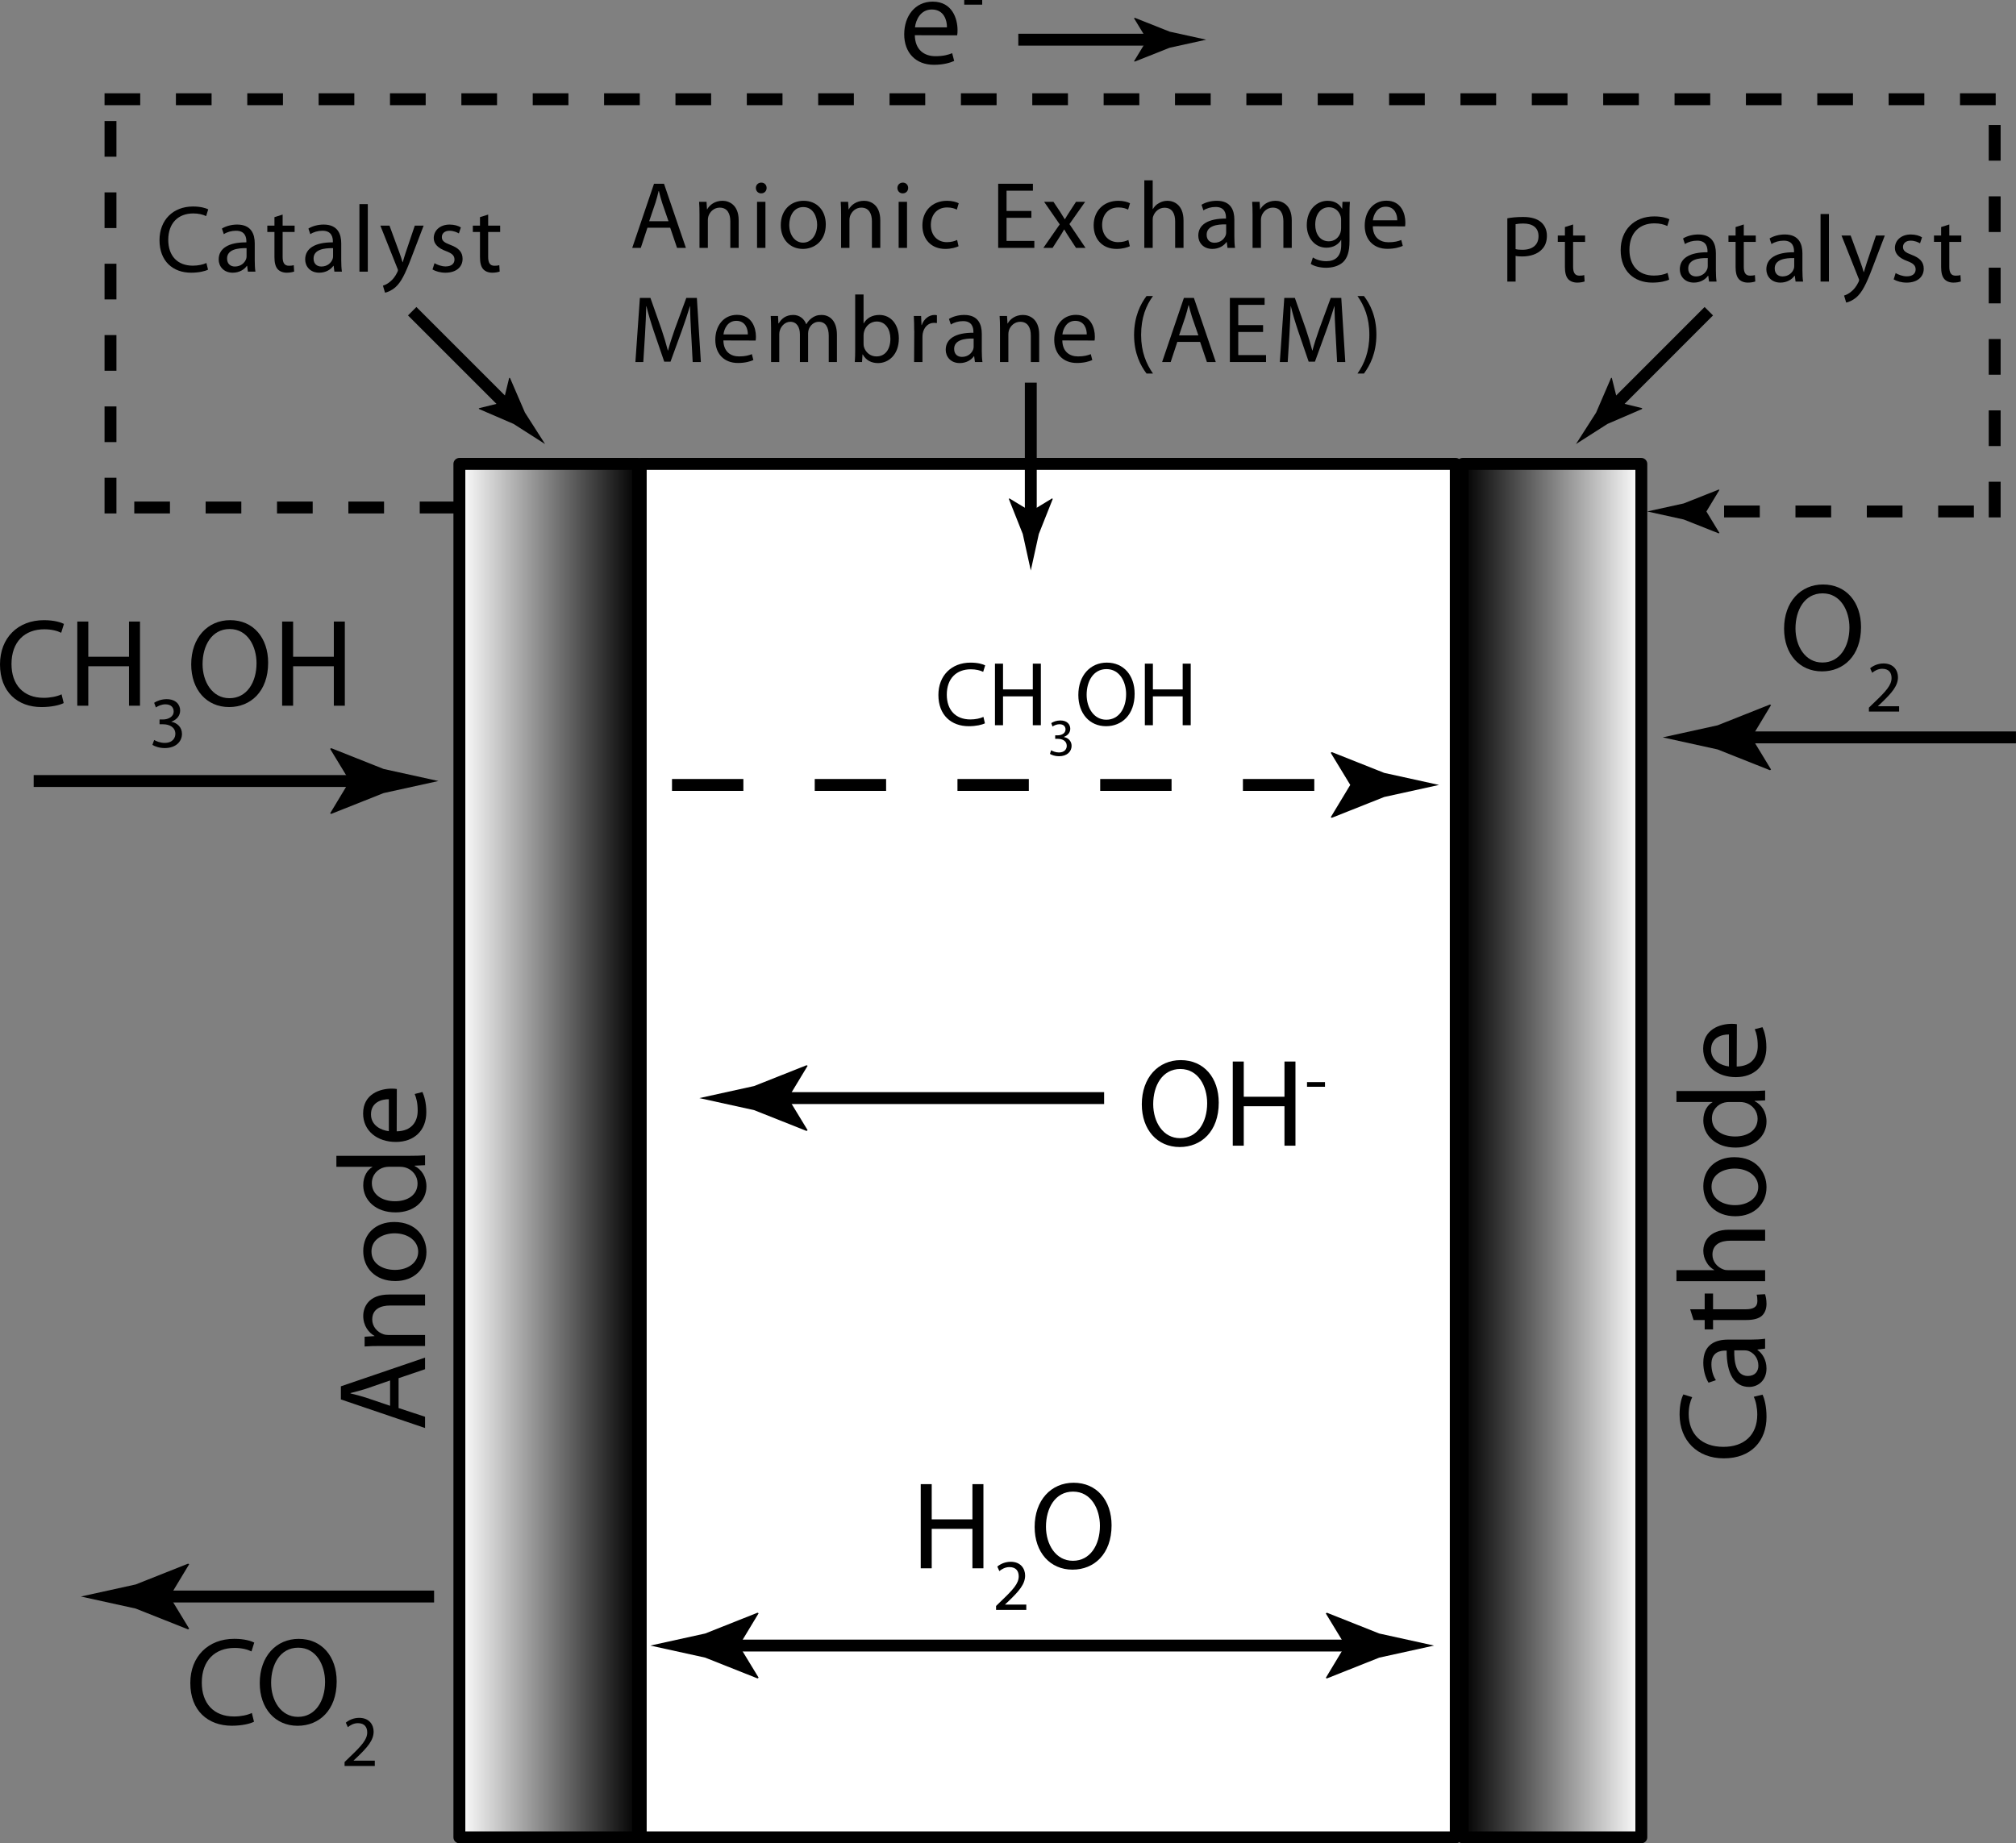 <?xml version="1.0" encoding="UTF-8" standalone="no"?>
<!-- Generator: Adobe Illustrator 12.0.0, SVG Export Plug-In . SVG Version: 6.00 Build 51448)  -->
<svg
    xmlns:rdf="http://www.w3.org/1999/02/22-rdf-syntax-ns#"
    xmlns="http://www.w3.org/2000/svg"
    xmlns:cc="http://web.resource.org/cc/"
    xmlns:xlink="http://www.w3.org/1999/xlink"
    xmlns:dc="http://purl.org/dc/elements/1.1/"
    xmlns:svg="http://www.w3.org/2000/svg"
    xmlns:inkscape="http://www.inkscape.org/namespaces/inkscape"
    xmlns:sodipodi="http://sodipodi.sourceforge.net/DTD/sodipodi-0.dtd"
    xmlns:ns1="http://sozi.baierouge.fr"
    id="Layer_1"
    xml:space="preserve"
    overflow="visible"
    viewBox="0 0 338.994 310.023"
    version="1.1"
    enable-background="new 0 0 338.994 310.023"
  >
<rect x="0" y="0" width="338.994" height="310.023" fill="#808080" stroke="none"/>
<linearGradient
      id="XMLID_3_"
      y2="193.52"
      gradientUnits="userSpaceOnUse"
      x2="107.3"
      y1="193.52"
      x1="77.245"
    >
	<stop
        style="stop-color:#FFFFFF"
        offset="0"
    />
	<stop
        style="stop-color:#000000"
        offset="1"
    />
</linearGradient
  >
<rect
      stroke-linejoin="round"
      height="231"
      width="30.052"
      stroke="#000000"
      stroke-linecap="round"
      y="78.023"
      x="77.245"
      stroke-width="2"
      fill="url(#XMLID_3_)"
  />
<rect
      stroke-linejoin="round"
      height="231"
      width="137.05"
      stroke="#000000"
      stroke-linecap="round"
      y="78.023"
      x="107.74"
      stroke-width="2"
      fill="#FFFFFF"
  />
<linearGradient
      id="XMLID_4_"
      y2="107.52"
      gradientUnits="userSpaceOnUse"
      x2="65.547"
      gradientTransform="matrix(-1 0 0 -1 311.49 301.05)"
      y1="107.52"
      x1="35.495"
    >
	<stop
        style="stop-color:#FFFFFF"
        offset="0"
    />
	<stop
        style="stop-color:#000000"
        offset="1"
    />
</linearGradient
  >
<rect
      stroke-linejoin="round"
      height="231"
      width="30.052"
      stroke="#000000"
      stroke-linecap="round"
      y="78.023"
      x="245.94"
      stroke-width="2"
      fill="url(#XMLID_4_)"
  />
<g
    >
	<g
      >
		<path
          d="m156.67 249.62v5.922h6.846v-5.922h1.848v14.154h-1.848v-6.636h-6.846v6.636h-1.848v-14.154h1.85z"
      />
		<path
          d="m167.49 270.77v-0.661l0.846-0.82c2.032-1.935 2.963-2.963 2.963-4.162 0-0.809-0.38-1.555-1.567-1.555-0.723 0-1.322 0.367-1.689 0.673l-0.343-0.759c0.539-0.453 1.334-0.809 2.252-0.809 1.702 0 2.425 1.176 2.425 2.314 0 1.469-1.065 2.656-2.743 4.272l-0.624 0.587v0.025h3.563v0.894h-5.09z"
      />
		<path
          d="m180.34 264c-3.76 0-6.363-2.897-6.363-7.182 0-4.494 2.771-7.434 6.552-7.434 3.885 0 6.384 2.961 6.384 7.16 0 4.852-2.961 7.455-6.552 7.455h-0.02zm0.08-1.49c2.897 0 4.535-2.667 4.535-5.881 0-2.813-1.47-5.754-4.515-5.754s-4.558 2.836-4.558 5.901c0 2.982 1.639 5.733 4.516 5.733h0.02z"
      />
	</g
    >
	<g
      >
		<g
        >
				<line
            stroke-linejoin="round"
            x1="227.74"
            y2="276.77"
            x2="122.74"
            stroke="#000000"
            stroke-linecap="round"
            y1="276.77"
            stroke-width="2"
            fill="none"
        />
			<path
            d="m124.28 276.77l3.286 5.404-0.184 0.122-8.813-3.5c-3.07-0.675-6.142-1.351-9.212-2.026 3.07-0.676 6.142-1.351 9.212-2.026l8.813-3.501 0.184 0.093-3.29 5.45z"
        />
			<path
            d="m226.22 276.77l-3.285-5.404 0.184-0.123 8.813 3.501c3.07 0.675 6.142 1.351 9.212 2.026-3.07 0.676-6.142 1.351-9.212 2.026l-8.813 3.501-0.184-0.093 3.28-5.45z"
        />
		</g
      >
	</g
    >
</g
  >
<g
    >
	<path
        d="m198.36 192.92c-3.759 0-6.363-2.898-6.363-7.183 0-4.494 2.772-7.434 6.552-7.434 3.885 0 6.385 2.961 6.385 7.161 0 4.851-2.961 7.456-6.553 7.456h-0.03zm0.09-1.49c2.897 0 4.536-2.667 4.536-5.88 0-2.814-1.471-5.754-4.516-5.754s-4.557 2.835-4.557 5.901c0 2.982 1.639 5.733 4.516 5.733h0.02z"
    />
	<path
        d="m209.14 178.54v5.922h6.846v-5.922h1.848v14.154h-1.848v-6.636h-6.846v6.636h-1.848v-14.154h1.85z"
    />
	<path
        d="m222.8 182v0.783h-3.023v-0.78h3.02z"
    />
</g
  >
<g
    >
	<g
      >
		<line
          y2="184.69"
          x1="185.66"
          x2="130.99"
          stroke="#000000"
          y1="184.69"
          stroke-width="2"
          fill="none"
      />
		<path
          d="m132.52 184.69l3.286 5.404-0.184 0.122-8.813-3.5c-3.07-0.676-6.142-1.351-9.212-2.026 3.07-0.675 6.142-1.351 9.212-2.027l8.813-3.5 0.184 0.092-3.29 5.45z"
      />
	</g
    >
</g
  >
<g
    >
	<path
        d="m10.71 118.25c-0.651 0.336-2.016 0.672-3.738 0.672-3.99 0-6.972-2.52-6.972-7.182 0-4.452 3.003-7.434 7.392-7.434 1.743 0 2.877 0.378 3.36 0.63l-0.462 1.491c-0.672-0.336-1.659-0.588-2.835-0.588-3.318 0-5.523 2.121-5.523 5.838 0 3.486 1.995 5.691 5.418 5.691 1.134 0 2.268-0.231 3.003-0.588l0.357 1.47z"
    />
	<path
        d="m14.847 104.54v5.922h6.846v-5.922h1.848v14.154h-1.848v-6.636h-6.846v6.636h-1.848v-14.154h1.848z"
    />
	<path
        d="m25.923 124.46c0.307 0.184 1.004 0.49 1.764 0.49 1.371 0 1.812-0.87 1.8-1.543-0.013-1.114-1.017-1.591-2.058-1.591h-0.6v-0.808h0.6c0.784 0 1.775-0.404 1.775-1.347 0-0.637-0.403-1.2-1.396-1.2-0.637 0-1.249 0.282-1.592 0.527l-0.294-0.784c0.429-0.306 1.237-0.612 2.094-0.612 1.567 0 2.277 0.931 2.277 1.898 0 0.833-0.502 1.53-1.469 1.885v0.024c0.979 0.184 1.775 0.918 1.775 2.032 0 1.273-1.005 2.388-2.902 2.388-0.894 0-1.677-0.282-2.068-0.539l0.294-0.82z"
    />
	<path
        d="m38.515 118.92c-3.759 0-6.363-2.898-6.363-7.182 0-4.494 2.772-7.434 6.552-7.434 3.886 0 6.385 2.961 6.385 7.161 0 4.851-2.962 7.455-6.553 7.455h-0.021zm0.084-1.49c2.897 0 4.536-2.667 4.536-5.88 0-2.814-1.471-5.754-4.516-5.754s-4.557 2.835-4.557 5.901c0 2.982 1.638 5.733 4.515 5.733h0.022z"
    />
	<path
        d="m49.288 104.54v5.922h6.846v-5.922h1.849v14.154h-1.849v-6.636h-6.846v6.636h-1.848v-14.154h1.848z"
    />
</g
  >
<g
    >
	<path
        d="m42.71 289.58c-0.651 0.336-2.016 0.672-3.738 0.672-3.99 0-6.972-2.521-6.972-7.183 0-4.452 3.003-7.434 7.392-7.434 1.743 0 2.877 0.378 3.36 0.63l-0.462 1.49c-0.672-0.336-1.659-0.588-2.835-0.588-3.318 0-5.523 2.121-5.523 5.838 0 3.486 1.995 5.691 5.418 5.691 1.134 0 2.268-0.23 3.003-0.588l0.357 1.47z"
    />
	<path
        d="m50.04 290.26c-3.759 0-6.363-2.898-6.363-7.183 0-4.493 2.772-7.434 6.552-7.434 3.885 0 6.384 2.961 6.384 7.161 0 4.851-2.961 7.455-6.552 7.455h-0.021zm0.084-1.5c2.898 0 4.536-2.667 4.536-5.88 0-2.814-1.47-5.754-4.515-5.754s-4.557 2.834-4.557 5.9c0 2.982 1.638 5.733 4.515 5.733h0.021z"
    />
	<path
        d="m57.94 297.02v-0.661l0.845-0.82c2.032-1.935 2.963-2.963 2.963-4.163 0-0.808-0.38-1.555-1.567-1.555-0.722 0-1.322 0.367-1.689 0.674l-0.343-0.76c0.539-0.453 1.335-0.808 2.253-0.808 1.702 0 2.424 1.175 2.424 2.313 0 1.47-1.064 2.657-2.742 4.273l-0.624 0.588v0.024h3.563v0.894h-5.083z"
    />
</g
  >
<g
    >
	<path
        d="m306.36 112.92c-3.759 0-6.363-2.898-6.363-7.182 0-4.494 2.772-7.434 6.553-7.434 3.885 0 6.384 2.961 6.384 7.161 0 4.851-2.961 7.455-6.552 7.455h-0.02zm0.09-1.49c2.898 0 4.536-2.667 4.536-5.88 0-2.814-1.47-5.754-4.515-5.754s-4.557 2.835-4.557 5.901c0 2.982 1.638 5.733 4.515 5.733h0.01z"
    />
	<path
        d="m314.26 119.68v-0.661l0.846-0.82c2.032-1.935 2.963-2.963 2.963-4.163 0-0.808-0.38-1.555-1.567-1.555-0.723 0-1.322 0.367-1.689 0.673l-0.343-0.759c0.539-0.453 1.334-0.808 2.252-0.808 1.702 0 2.425 1.175 2.425 2.314 0 1.469-1.065 2.657-2.743 4.273l-0.624 0.587v0.025h3.563v0.894h-5.08z"
    />
</g
  >
<g
    >
	<path
        d="m108.87 38.298l-1.12 3.392h-1.44l3.664-10.784h1.68l3.68 10.784h-1.488l-1.152-3.392h-3.82zm3.54-1.088l-1.072-3.104c-0.224-0.704-0.384-1.344-0.544-1.968h-0.048c-0.144 0.624-0.32 1.296-0.528 1.952l-1.056 3.12h3.25z"
    />
	<path
        d="m117.62 36.042c0-0.816-0.016-1.456-0.064-2.096h1.248l0.08 1.264h0.032c0.384-0.72 1.28-1.44 2.56-1.44 1.072 0 2.736 0.64 2.736 3.296v4.624h-1.408v-4.464c0-1.248-0.464-2.304-1.792-2.304-0.912 0-1.632 0.656-1.888 1.44-0.064 0.176-0.096 0.432-0.096 0.656v4.672h-1.408v-5.648z"
    />
	<path
        d="m127.98 32.522c-0.528 0-0.88-0.416-0.88-0.912s0.368-0.896 0.912-0.896 0.896 0.4 0.896 0.896c0 0.496-0.352 0.912-0.912 0.912h-0.02zm-0.68 9.168v-7.744h1.408v7.744h-1.41z"
    />
	<path
        d="m135 41.866c-2.08 0-3.712-1.536-3.712-3.984 0-2.592 1.712-4.112 3.84-4.112 2.225 0 3.729 1.616 3.729 3.968 0 2.88-2 4.128-3.841 4.128h-0.02zm0.05-1.055c1.345 0 2.353-1.264 2.353-3.024 0-1.312-0.656-2.96-2.32-2.96-1.648 0-2.368 1.536-2.368 3.008 0 1.696 0.96 2.976 2.32 2.976h0.02z"
    />
	<path
        d="m141.43 36.042c0-0.816-0.016-1.456-0.064-2.096h1.248l0.08 1.264h0.032c0.384-0.72 1.28-1.44 2.561-1.44 1.071 0 2.735 0.64 2.735 3.296v4.624h-1.408v-4.464c0-1.248-0.464-2.304-1.792-2.304-0.912 0-1.632 0.656-1.888 1.44-0.063 0.176-0.096 0.432-0.096 0.656v4.672h-1.408v-5.648z"
    />
	<path
        d="m151.78 32.522c-0.528 0-0.88-0.416-0.88-0.912s0.368-0.896 0.912-0.896 0.896 0.4 0.896 0.896c0 0.496-0.352 0.912-0.911 0.912h-0.02zm-0.67 9.168v-7.744h1.408v7.744h-1.41z"
    />
	<path
        d="m161.18 41.418c-0.367 0.176-1.184 0.448-2.224 0.448-2.336 0-3.855-1.584-3.855-3.968s1.632-4.128 4.159-4.128c0.832 0 1.568 0.208 1.952 0.416l-0.319 1.072c-0.337-0.176-0.864-0.368-1.633-0.368-1.775 0-2.735 1.328-2.735 2.944 0 1.792 1.151 2.896 2.688 2.896 0.8 0 1.328-0.192 1.729-0.368l0.24 1.056z"
    />
	<path
        d="m173.43 36.634h-4.176v3.888h4.672v1.168h-6.08v-10.783h5.84v1.168h-4.432v3.408h4.176v1.151z"
    />
	<path
        d="m177.14 33.946l1.104 1.648c0.288 0.448 0.528 0.832 0.784 1.264h0.048c0.256-0.448 0.512-0.848 0.784-1.264l1.072-1.648h1.536l-2.641 3.744 2.704 4h-1.6l-1.137-1.744c-0.304-0.448-0.56-0.88-0.831-1.344h-0.032c-0.256 0.464-0.528 0.88-0.816 1.344l-1.12 1.744h-1.552l2.752-3.952-2.624-3.792h1.58z"
    />
	<path
        d="m189.98 41.418c-0.367 0.176-1.184 0.448-2.224 0.448-2.336 0-3.855-1.584-3.855-3.968s1.632-4.128 4.159-4.128c0.832 0 1.568 0.208 1.952 0.416l-0.319 1.072c-0.337-0.176-0.864-0.368-1.633-0.368-1.775 0-2.735 1.328-2.735 2.944 0 1.792 1.151 2.896 2.688 2.896 0.8 0 1.328-0.192 1.729-0.368l0.24 1.056z"
    />
	<path
        d="m192.42 30.331h1.408v4.832h0.032c0.224-0.4 0.575-0.768 1.008-0.992 0.416-0.256 0.912-0.4 1.439-0.4 1.04 0 2.704 0.64 2.704 3.312v4.608h-1.408v-4.448c0-1.264-0.464-2.304-1.792-2.304-0.911 0-1.615 0.64-1.888 1.408-0.08 0.192-0.096 0.4-0.096 0.672v4.672h-1.408v-11.36z"
    />
	<path
        d="m207.56 39.834c0 0.672 0.032 1.328 0.112 1.856h-1.265l-0.128-0.976h-0.048c-0.416 0.608-1.264 1.152-2.368 1.152-1.567 0-2.368-1.104-2.368-2.224 0-1.872 1.664-2.896 4.656-2.88v-0.16c0-0.64-0.176-1.808-1.76-1.792-0.736 0-1.488 0.208-2.032 0.576l-0.32-0.944c0.641-0.4 1.584-0.672 2.561-0.672 2.384 0 2.96 1.616 2.96 3.168v2.896zm-1.38-2.096c-1.536-0.032-3.28 0.24-3.28 1.744 0 0.928 0.608 1.344 1.313 1.344 1.023 0 1.68-0.64 1.903-1.296 0.048-0.144 0.064-0.304 0.064-0.448v-1.344z"
    />
	<path
        d="m210.62 36.042c0-0.816-0.016-1.456-0.064-2.096h1.248l0.08 1.264h0.032c0.384-0.72 1.28-1.44 2.561-1.44 1.071 0 2.735 0.64 2.735 3.296v4.624h-1.408v-4.464c0-1.248-0.464-2.304-1.792-2.304-0.912 0-1.632 0.656-1.888 1.44-0.063 0.176-0.096 0.432-0.096 0.656v4.672h-1.408v-5.648z"
    />
	<path
        d="m226.92 40.555c0 1.792-0.368 2.864-1.104 3.552-0.768 0.688-1.855 0.928-2.832 0.928-0.928 0-1.951-0.224-2.575-0.64l0.352-1.088c0.512 0.336 1.313 0.624 2.272 0.624 1.439 0 2.496-0.752 2.496-2.72v-0.848h-0.032c-0.416 0.72-1.265 1.296-2.464 1.296-1.92 0-3.296-1.632-3.296-3.792 0-2.624 1.712-4.096 3.504-4.096 1.344 0 2.063 0.688 2.416 1.328h0.031l0.049-1.152h1.247c-0.048 0.544-0.063 1.168-0.063 2.112v4.496zm-1.41-3.569c0-0.224-0.016-0.432-0.08-0.624-0.256-0.832-0.928-1.504-1.968-1.504-1.344 0-2.304 1.136-2.304 2.944 0 1.504 0.784 2.784 2.288 2.784 0.88 0 1.664-0.544 1.951-1.456 0.08-0.224 0.112-0.496 0.112-0.752v-1.392z"
    />
	<path
        d="m230.84 38.059c0.032 1.904 1.232 2.688 2.641 2.688 1.008 0 1.632-0.176 2.144-0.384l0.256 0.992c-0.496 0.224-1.36 0.496-2.592 0.496-2.368 0-3.808-1.584-3.808-3.904 0-2.352 1.392-4.192 3.647-4.192 2.528 0 3.184 2.224 3.184 3.648 0 0.288-0.016 0.512-0.048 0.672l-5.42-0.016zm4.11-1.009c0.016-0.88-0.368-2.288-1.937-2.288-1.439 0-2.048 1.312-2.159 2.288h4.1z"
    />
	<path
        d="m116.22 56.155c-0.08-1.504-0.176-3.328-0.176-4.656h-0.032c-0.384 1.248-0.816 2.608-1.36 4.096l-1.904 5.232h-1.056l-1.76-5.136c-0.512-1.536-0.928-2.912-1.232-4.192h-0.032c-0.032 1.344-0.112 3.136-0.208 4.768l-0.288 4.624h-1.328l0.752-10.784h1.776l1.84 5.216c0.448 1.328 0.8 2.512 1.088 3.632h0.032c0.288-1.088 0.672-2.272 1.152-3.632l1.92-5.216h1.776l0.672 10.784h-1.376l-0.25-4.736z"
    />
	<path
        d="m121.64 57.259c0.032 1.904 1.232 2.688 2.64 2.688 1.008 0 1.632-0.176 2.144-0.384l0.256 0.992c-0.496 0.224-1.36 0.496-2.592 0.496-2.368 0-3.808-1.584-3.808-3.904 0-2.352 1.392-4.192 3.648-4.192 2.528 0 3.184 2.224 3.184 3.648 0 0.288-0.016 0.512-0.048 0.672l-5.42-0.016zm4.11-1.009c0.016-0.88-0.368-2.288-1.936-2.288-1.44 0-2.048 1.312-2.16 2.288h4.1z"
    />
	<path
        d="m129.66 55.243c0-0.816-0.032-1.456-0.064-2.096h1.232l0.064 1.248h0.048c0.433-0.736 1.152-1.424 2.448-1.424 1.04 0 1.84 0.64 2.176 1.552h0.032c0.24-0.448 0.56-0.768 0.88-1.008 0.464-0.352 0.96-0.544 1.696-0.544 1.04 0 2.56 0.672 2.56 3.36v4.56h-1.376v-4.384c0-1.504-0.56-2.384-1.68-2.384-0.816 0-1.424 0.592-1.681 1.264-0.063 0.208-0.111 0.464-0.111 0.704v4.8h-1.376v-4.64c0-1.248-0.544-2.128-1.616-2.128-0.864 0-1.52 0.704-1.744 1.408-0.08 0.208-0.112 0.448-0.112 0.688v4.672h-1.376v-5.648z"
    />
	<path
        d="m143.8 49.531h1.408v4.848h0.032c0.495-0.864 1.392-1.408 2.64-1.408 1.92 0 3.264 1.6 3.264 3.936 0 2.784-1.76 4.16-3.487 4.16-1.12 0-2-0.432-2.593-1.456h-0.031l-0.08 1.28h-1.217c0.049-0.528 0.064-1.312 0.064-2v-9.36zm1.41 8.256c0 0.176 0.016 0.352 0.048 0.512 0.271 0.976 1.104 1.648 2.112 1.648 1.487 0 2.352-1.2 2.352-2.976 0-1.568-0.8-2.896-2.304-2.896-0.96 0-1.856 0.672-2.128 1.728-0.048 0.176-0.08 0.368-0.08 0.592v1.392z"
    />
	<path
        d="m153.72 55.563c0-0.912-0.016-1.696-0.063-2.416h1.231l0.064 1.52h0.048c0.353-1.04 1.216-1.696 2.16-1.696 0.144 0 0.256 0.016 0.384 0.048v1.312c-0.16-0.016-0.304-0.032-0.496-0.032-0.992 0-1.695 0.752-1.888 1.792-0.032 0.208-0.048 0.432-0.048 0.672v4.128h-1.408l0.03-5.328z"
    />
	<path
        d="m165.09 59.035c0 0.672 0.032 1.328 0.112 1.856h-1.265l-0.128-0.976h-0.048c-0.416 0.608-1.264 1.152-2.368 1.152-1.567 0-2.368-1.104-2.368-2.224 0-1.872 1.664-2.896 4.656-2.88v-0.16c0-0.64-0.176-1.808-1.76-1.792-0.736 0-1.488 0.208-2.032 0.576l-0.32-0.944c0.641-0.4 1.584-0.672 2.561-0.672 2.384 0 2.96 1.616 2.96 3.168v2.896zm-1.37-2.097c-1.536-0.032-3.28 0.24-3.28 1.744 0 0.928 0.608 1.344 1.313 1.344 1.023 0 1.68-0.64 1.903-1.296 0.048-0.144 0.064-0.304 0.064-0.448v-1.344z"
    />
	<path
        d="m168.15 55.243c0-0.816-0.016-1.456-0.064-2.096h1.248l0.08 1.264h0.032c0.384-0.72 1.28-1.44 2.56-1.44 1.072 0 2.736 0.64 2.736 3.296v4.624h-1.408v-4.464c0-1.248-0.464-2.304-1.792-2.304-0.911 0-1.632 0.656-1.888 1.44-0.063 0.176-0.096 0.432-0.096 0.656v4.672h-1.408v-5.648z"
    />
	<path
        d="m178.63 57.259c0.032 1.904 1.232 2.688 2.641 2.688 1.008 0 1.632-0.176 2.144-0.384l0.256 0.992c-0.496 0.224-1.36 0.496-2.592 0.496-2.368 0-3.808-1.584-3.808-3.904 0-2.352 1.392-4.192 3.647-4.192 2.528 0 3.184 2.224 3.184 3.648 0 0.288-0.016 0.512-0.048 0.672l-5.42-0.016zm4.11-1.009c0.016-0.88-0.368-2.288-1.937-2.288-1.439 0-2.048 1.312-2.159 2.288h4.1z"
    />
	<path
        d="m193.88 49.787c-1.168 1.584-2 3.648-2 6.56 0 2.848 0.88 4.88 2 6.48h-1.088c-1.008-1.328-2.096-3.376-2.096-6.496 0.016-3.136 1.088-5.2 2.096-6.544h1.09z"
    />
	<path
        d="m197.97 57.499l-1.12 3.392h-1.439l3.663-10.784h1.681l3.68 10.784h-1.488l-1.151-3.392h-3.82zm3.54-1.088l-1.072-3.104c-0.224-0.704-0.384-1.344-0.544-1.968h-0.048c-0.145 0.624-0.32 1.296-0.528 1.952l-1.056 3.12h3.25z"
    />
	<path
        d="m212.39 55.834h-4.176v3.888h4.672v1.168h-6.08v-10.783h5.84v1.168h-4.432v3.408h4.176v1.151z"
    />
	<path
        d="m224.58 56.155c-0.08-1.504-0.176-3.328-0.176-4.656h-0.032c-0.384 1.248-0.815 2.608-1.359 4.096l-1.904 5.232h-1.056l-1.761-5.136c-0.512-1.536-0.928-2.912-1.231-4.192h-0.032c-0.032 1.344-0.112 3.136-0.208 4.768l-0.288 4.624h-1.328l0.752-10.784h1.776l1.84 5.216c0.448 1.328 0.8 2.512 1.088 3.632h0.032c0.288-1.088 0.672-2.272 1.152-3.632l1.92-5.216h1.775l0.672 10.784h-1.376l-0.25-4.736z"
    />
	<path
        d="m228.26 62.827c1.12-1.584 2-3.648 2-6.528s-0.864-4.912-2-6.512h1.088c1.008 1.312 2.096 3.376 2.096 6.512-0.016 3.136-1.088 5.168-2.096 6.528h-1.09z"
    />
</g
  >
<g
    >
	<path
        d="m67.022 236.82l4.452 1.469v1.891l-14.154-4.809v-2.205l14.154-4.83v1.953l-4.452 1.512v5.03zm-1.428-4.64l-4.074 1.407c-0.924 0.293-1.764 0.504-2.583 0.714v0.063c0.819 0.188 1.701 0.42 2.562 0.692l4.095 1.386v-4.26z"
    />
	<path
        d="m64.061 226.38c-1.071 0-1.911 0.021-2.751 0.084v-1.639l1.659-0.104v-0.042c-0.945-0.504-1.89-1.68-1.89-3.359 0-1.408 0.84-3.592 4.326-3.592h6.069v1.848h-5.859c-1.638 0-3.024 0.609-3.024 2.353 0 1.196 0.861 2.142 1.89 2.478 0.231 0.084 0.567 0.127 0.861 0.127h6.132v1.848h-7.413z"
    />
	<path
        d="m71.705 210.59c0 2.729-2.016 4.872-5.229 4.872-3.402 0-5.397-2.247-5.397-5.04 0-2.919 2.121-4.893 5.208-4.893 3.78 0 5.418 2.624 5.418 5.039v0.02zm-1.386-0.07c0-1.764-1.659-3.087-3.969-3.087-1.722 0-3.885 0.861-3.885 3.045 0 2.163 2.016 3.108 3.948 3.108 2.226 0 3.906-1.26 3.906-3.045v-0.02z"
    />
	<path
        d="m56.564 194.4h12.285c0.903 0 1.932-0.021 2.625-0.084v1.658l-1.764 0.084v0.042c1.134 0.567 1.995 1.785 1.995 3.444 0 2.457-2.079 4.368-5.166 4.368-3.402 0.021-5.46-2.101-5.46-4.557 0-1.575 0.735-2.625 1.533-3.066v-0.042h-6.048v-1.84zm8.883 1.84c-0.252 0-0.546 0.021-0.798 0.084-1.155 0.273-2.121 1.281-2.121 2.667 0 1.911 1.68 3.045 3.906 3.045 2.079 0 3.78-1.029 3.78-3.003 0-1.239-0.84-2.373-2.205-2.709-0.252-0.063-0.504-0.084-0.798-0.084h-1.764z"
    />
	<path
        d="m66.707 190.28c2.499-0.042 3.528-1.617 3.528-3.465 0-1.323-0.231-2.143-0.504-2.814l1.302-0.336c0.294 0.651 0.651 1.785 0.651 3.402 0 3.108-2.079 4.998-5.124 4.998-3.087 0-5.502-1.827-5.502-4.788 0-3.318 2.919-4.179 4.788-4.179 0.378 0 0.672 0.021 0.882 0.063l-0.021 7.12zm-1.323-5.4c-1.155-0.021-3.003 0.482-3.003 2.54 0 1.891 1.722 2.688 3.003 2.836v-5.38z"
    />
</g
  >
<g
    >
	<path
        d="m296.37 234.57c0.336 0.651 0.672 2.017 0.672 3.738 0 3.99-2.521 6.973-7.183 6.973-4.451 0-7.434-3.004-7.434-7.393 0-1.743 0.379-2.877 0.631-3.359l1.49 0.461c-0.336 0.672-0.588 1.66-0.588 2.836 0 3.317 2.121 5.522 5.838 5.522 3.486 0 5.691-1.995 5.691-5.418 0-1.134-0.231-2.269-0.588-3.003l1.47-0.36z"
    />
	<path
        d="m294.37 225.31c0.882 0 1.743-0.043 2.436-0.147v1.659l-1.281 0.168v0.063c0.799 0.547 1.513 1.659 1.513 3.108 0 2.058-1.448 3.108-2.919 3.108-2.457 0-3.801-2.185-3.779-6.111h-0.211c-0.84 0-2.373 0.23-2.352 2.31 0 0.966 0.273 1.953 0.756 2.667l-1.239 0.42c-0.524-0.84-0.882-2.078-0.882-3.359 0-3.129 2.121-3.885 4.158-3.885h3.79zm-2.75 1.81c-0.042 2.017 0.315 4.306 2.289 4.306 1.218 0 1.765-0.798 1.765-1.722 0-1.344-0.841-2.205-1.701-2.5-0.189-0.063-0.399-0.084-0.588-0.084h-1.77z"
    />
	<path
        d="m284.21 220.21h2.436v-2.646h1.408v2.646h5.48c1.26 0 1.975-0.357 1.975-1.386 0-0.505-0.043-0.799-0.127-1.071l1.407-0.084c0.126 0.356 0.252 0.924 0.252 1.638 0 0.861-0.294 1.554-0.776 1.995-0.567 0.504-1.471 0.714-2.668 0.714h-5.543v1.575h-1.408v-1.575h-1.869l-0.57-1.79z"
    />
	<path
        d="m281.9 215.48v-1.848h6.343v-0.042c-0.524-0.294-1.009-0.756-1.302-1.323-0.336-0.546-0.525-1.197-0.525-1.89 0-1.365 0.84-3.549 4.348-3.549h6.047v1.848h-5.838c-1.658 0-3.023 0.609-3.023 2.352 0 1.197 0.84 2.121 1.848 2.479 0.252 0.104 0.525 0.126 0.883 0.126h6.131v1.848h-14.92z"
    />
	<path
        d="m297.04 199.69c0 2.729-2.017 4.872-5.229 4.872-3.401 0-5.396-2.247-5.396-5.04 0-2.919 2.121-4.893 5.208-4.893 3.78 0 5.418 2.625 5.418 5.039v0.02zm-1.39-0.06c0-1.764-1.659-3.087-3.969-3.087-1.723 0-3.885 0.861-3.885 3.045 0 2.163 2.016 3.108 3.947 3.108 2.227 0 3.906-1.26 3.906-3.045v-0.01z"
    />
	<path
        d="m281.9 183.5h12.285c0.903 0 1.933-0.021 2.625-0.084v1.658l-1.764 0.084v0.042c1.135 0.567 1.995 1.785 1.995 3.444 0 2.457-2.079 4.368-5.166 4.368-3.401 0.021-5.46-2.101-5.46-4.557 0-1.575 0.734-2.625 1.533-3.066v-0.042h-6.049v-1.84zm8.88 1.85c-0.252 0-0.546 0.021-0.798 0.084-1.155 0.272-2.121 1.281-2.121 2.667 0 1.911 1.68 3.045 3.906 3.045 2.078 0 3.779-1.029 3.779-3.003 0-1.239-0.84-2.373-2.205-2.709-0.252-0.063-0.504-0.084-0.798-0.084h-1.76z"
    />
	<path
        d="m292.04 179.38c2.499-0.042 3.528-1.617 3.528-3.465 0-1.323-0.231-2.143-0.504-2.814l1.302-0.336c0.294 0.651 0.651 1.785 0.651 3.402 0 3.107-2.08 4.998-5.125 4.998-3.086 0-5.502-1.827-5.502-4.788 0-3.318 2.92-4.179 4.789-4.179 0.377 0 0.672 0.021 0.881 0.063l-0.03 7.12zm-1.32-5.39c-1.154-0.021-3.002 0.482-3.002 2.541 0 1.89 1.721 2.688 3.002 2.835v-5.37z"
    />
</g
  >
<g
    >
	<path
        d="m153.83 5.923c0.042 2.499 1.617 3.528 3.465 3.528 1.323 0 2.142-0.231 2.814-0.504l0.336 1.302c-0.651 0.294-1.785 0.651-3.402 0.651-3.108 0-4.998-2.079-4.998-5.124 0-3.087 1.827-5.502 4.788-5.502 3.318 0 4.179 2.919 4.179 4.788 0 0.378-0.021 0.672-0.063 0.882l-7.13-0.021zm5.4-1.322c0.021-1.155-0.483-3.003-2.541-3.003-1.89 0-2.688 1.722-2.835 3.003h5.37z"
    />
	<path
        d="m165.16 0v0.783h-3.024v-0.783h3.02z"
    />
</g
  >
<g
    >
	<path
        d="m253.46 36.717c0.672-0.128 1.552-0.224 2.672-0.224 1.376 0 2.384 0.32 3.023 0.896 0.592 0.512 0.961 1.296 0.961 2.256 0 0.976-0.289 1.744-0.849 2.304-0.735 0.784-1.937 1.184-3.296 1.184-0.416 0-0.801-0.016-1.12-0.096v4.32h-1.392v-10.64zm1.39 5.183c0.304 0.08 0.704 0.112 1.151 0.112 1.697 0 2.705-0.832 2.705-2.288 0-1.44-1.008-2.128-2.545-2.128-0.607 0-1.071 0.064-1.312 0.112v4.192z"
    />
	<path
        d="m264.52 37.756v1.856h2.017v1.072h-2.017v4.176c0 0.96 0.272 1.504 1.057 1.504 0.384 0 0.607-0.032 0.816-0.096l0.063 1.072c-0.272 0.096-0.704 0.192-1.248 0.192-0.655 0-1.184-0.224-1.521-0.592-0.383-0.432-0.543-1.12-0.543-2.032v-4.224h-1.2v-1.072h1.2v-1.424l1.37-0.432z"
    />
	<path
        d="m280.68 47.021c-0.496 0.256-1.536 0.512-2.848 0.512-3.04 0-5.313-1.92-5.313-5.472 0-3.392 2.288-5.664 5.632-5.664 1.328 0 2.192 0.288 2.561 0.48l-0.353 1.136c-0.512-0.256-1.264-0.448-2.159-0.448-2.528 0-4.208 1.616-4.208 4.448 0 2.656 1.52 4.336 4.128 4.336 0.863 0 1.728-0.176 2.288-0.448l0.27 1.12z"
    />
	<path
        d="m288.53 45.5c0 0.672 0.032 1.328 0.112 1.856h-1.265l-0.128-0.976h-0.048c-0.416 0.608-1.264 1.152-2.368 1.152-1.567 0-2.368-1.104-2.368-2.224 0-1.872 1.664-2.896 4.656-2.88v-0.16c0-0.64-0.176-1.808-1.76-1.792-0.736 0-1.488 0.208-2.032 0.576l-0.32-0.944c0.641-0.4 1.584-0.672 2.561-0.672 2.384 0 2.96 1.616 2.96 3.168v2.896zm-1.37-2.096c-1.536-0.032-3.28 0.24-3.28 1.744 0 0.928 0.608 1.344 1.313 1.344 1.023 0 1.68-0.64 1.903-1.296 0.048-0.144 0.064-0.304 0.064-0.448v-1.344z"
    />
	<path
        d="m293.22 37.756v1.856h2.016v1.072h-2.016v4.176c0 0.96 0.271 1.504 1.056 1.504 0.384 0 0.608-0.032 0.816-0.096l0.063 1.072c-0.271 0.096-0.704 0.192-1.248 0.192-0.656 0-1.184-0.224-1.52-0.592-0.384-0.432-0.544-1.12-0.544-2.032v-4.224h-1.2v-1.072h1.2v-1.424l1.37-0.432z"
    />
	<path
        d="m303.08 45.5c0 0.672 0.032 1.328 0.112 1.856h-1.265l-0.128-0.976h-0.048c-0.416 0.608-1.264 1.152-2.368 1.152-1.567 0-2.368-1.104-2.368-2.224 0-1.872 1.664-2.896 4.656-2.88v-0.16c0-0.64-0.176-1.808-1.76-1.792-0.736 0-1.488 0.208-2.032 0.576l-0.32-0.944c0.641-0.4 1.584-0.672 2.561-0.672 2.384 0 2.96 1.616 2.96 3.168v2.896zm-1.38-2.096c-1.536-0.032-3.28 0.24-3.28 1.744 0 0.928 0.608 1.344 1.313 1.344 1.023 0 1.68-0.64 1.903-1.296 0.048-0.144 0.064-0.304 0.064-0.448v-1.344z"
    />
	<path
        d="m306.13 35.997h1.408v11.36h-1.408v-11.36z"
    />
	<path
        d="m311.19 39.612l1.681 4.576c0.191 0.512 0.384 1.12 0.512 1.584h0.032c0.144-0.464 0.304-1.056 0.496-1.616l1.535-4.544h1.488l-2.112 5.52c-1.008 2.656-1.695 4.016-2.655 4.864-0.704 0.592-1.376 0.832-1.729 0.896l-0.352-1.184c0.352-0.096 0.815-0.32 1.231-0.688 0.385-0.304 0.849-0.848 1.185-1.568 0.063-0.144 0.111-0.24 0.111-0.336 0-0.08-0.031-0.192-0.111-0.352l-2.849-7.152h1.54z"
    />
	<path
        d="m318.76 45.933c0.433 0.256 1.168 0.544 1.872 0.544 1.008 0 1.488-0.496 1.488-1.152 0-0.672-0.4-1.04-1.424-1.424-1.408-0.512-2.064-1.264-2.064-2.192 0-1.248 1.024-2.272 2.672-2.272 0.784 0 1.473 0.208 1.889 0.48l-0.336 1.008c-0.305-0.176-0.864-0.448-1.584-0.448-0.832 0-1.28 0.48-1.28 1.056 0 0.656 0.448 0.944 1.456 1.328 1.328 0.496 2.032 1.168 2.032 2.336 0 1.376-1.072 2.336-2.88 2.336-0.849 0-1.633-0.224-2.177-0.544l0.33-1.056z"
    />
	<path
        d="m327.78 37.756v1.856h2.016v1.072h-2.016v4.176c0 0.96 0.271 1.504 1.056 1.504 0.384 0 0.608-0.032 0.816-0.096l0.063 1.072c-0.271 0.096-0.704 0.192-1.248 0.192-0.656 0-1.184-0.224-1.52-0.592-0.384-0.432-0.544-1.12-0.544-2.032v-4.224h-1.2v-1.072h1.2v-1.424l1.37-0.432z"
    />
</g
  >
<g
    >
	<path
        d="m34.981 45.354c-0.496 0.256-1.536 0.512-2.848 0.512-3.04 0-5.312-1.92-5.312-5.472 0-3.392 2.288-5.664 5.632-5.664 1.328 0 2.192 0.288 2.56 0.48l-0.352 1.136c-0.512-0.256-1.264-0.448-2.16-0.448-2.528 0-4.208 1.616-4.208 4.448 0 2.656 1.52 4.336 4.128 4.336 0.864 0 1.728-0.176 2.288-0.448l0.272 1.12z"
    />
	<path
        d="m42.837 43.834c0 0.672 0.032 1.328 0.112 1.856h-1.264l-0.128-0.976h-0.048c-0.416 0.608-1.264 1.152-2.368 1.152-1.568 0-2.368-1.104-2.368-2.224 0-1.872 1.664-2.896 4.656-2.88v-0.16c0-0.64-0.176-1.808-1.76-1.792-0.736 0-1.488 0.208-2.032 0.576l-0.32-0.944c0.64-0.4 1.584-0.672 2.56-0.672 2.384 0 2.96 1.616 2.96 3.168v2.896zm-1.376-2.096c-1.536-0.032-3.28 0.24-3.28 1.744 0 0.928 0.608 1.344 1.312 1.344 1.024 0 1.68-0.64 1.904-1.296 0.048-0.144 0.064-0.304 0.064-0.448v-1.344z"
    />
	<path
        d="m47.525 36.09v1.856h2.016v1.072h-2.016v4.176c0 0.96 0.272 1.504 1.056 1.504 0.384 0 0.608-0.032 0.816-0.096l0.064 1.072c-0.272 0.096-0.704 0.192-1.248 0.192-0.656 0-1.184-0.224-1.52-0.592-0.384-0.432-0.544-1.12-0.544-2.032v-4.224h-1.2v-1.072h1.2v-1.424l1.376-0.432z"
    />
	<path
        d="m57.381 43.834c0 0.672 0.032 1.328 0.112 1.856h-1.264l-0.128-0.976h-0.048c-0.416 0.608-1.265 1.152-2.368 1.152-1.568 0-2.368-1.104-2.368-2.224 0-1.872 1.664-2.896 4.656-2.88v-0.16c0-0.64-0.177-1.808-1.761-1.792-0.735 0-1.487 0.208-2.031 0.576l-0.32-0.944c0.64-0.4 1.584-0.672 2.56-0.672 2.385 0 2.96 1.616 2.96 3.168v2.896zm-1.376-2.096c-1.535-0.032-3.279 0.24-3.279 1.744 0 0.928 0.607 1.344 1.312 1.344 1.024 0 1.68-0.64 1.904-1.296 0.048-0.144 0.063-0.304 0.063-0.448v-1.344z"
    />
	<path
        d="m60.438 34.331h1.408v11.36h-1.408v-11.36z"
    />
	<path
        d="m65.493 37.946l1.681 4.576c0.191 0.512 0.384 1.12 0.512 1.584h0.032c0.144-0.464 0.304-1.056 0.496-1.616l1.535-4.544h1.488l-2.112 5.52c-1.008 2.656-1.695 4.016-2.655 4.864-0.704 0.592-1.376 0.832-1.729 0.896l-0.352-1.184c0.352-0.096 0.815-0.32 1.231-0.688 0.385-0.304 0.849-0.848 1.185-1.568 0.063-0.144 0.111-0.24 0.111-0.336 0-0.08-0.031-0.192-0.111-0.352l-2.849-7.152h1.537z"
    />
	<path
        d="m73.062 44.267c0.433 0.256 1.168 0.544 1.872 0.544 1.008 0 1.488-0.496 1.488-1.152 0-0.672-0.4-1.04-1.424-1.424-1.408-0.512-2.064-1.264-2.064-2.192 0-1.248 1.024-2.272 2.672-2.272 0.784 0 1.473 0.208 1.889 0.48l-0.336 1.008c-0.305-0.176-0.864-0.448-1.584-0.448-0.832 0-1.28 0.48-1.28 1.056 0 0.656 0.448 0.944 1.456 1.328 1.328 0.496 2.032 1.168 2.032 2.336 0 1.376-1.072 2.336-2.88 2.336-0.849 0-1.633-0.224-2.177-0.544l0.336-1.056z"
    />
	<path
        d="m82.086 36.09v1.856h2.016v1.072h-2.016v4.176c0 0.96 0.271 1.504 1.056 1.504 0.384 0 0.608-0.032 0.816-0.096l0.063 1.072c-0.271 0.096-0.704 0.192-1.248 0.192-0.656 0-1.184-0.224-1.52-0.592-0.384-0.432-0.544-1.12-0.544-2.032v-4.224h-1.2v-1.072h1.2v-1.424l1.377-0.432z"
    />
</g
  >
<g
    >
	<path
        d="m165.63 121.65c-0.476 0.246-1.475 0.492-2.735 0.492-2.919 0-5.102-1.844-5.102-5.255 0-3.258 2.197-5.44 5.409-5.44 1.275 0 2.105 0.277 2.458 0.461l-0.338 1.091c-0.492-0.246-1.214-0.431-2.074-0.431-2.428 0-4.042 1.552-4.042 4.272 0 2.551 1.46 4.164 3.964 4.164 0.83 0 1.66-0.169 2.197-0.43l0.25 1.09z"
    />
	<path
        d="m168.66 111.62v4.333h5.009v-4.333h1.353v10.357h-1.353v-4.855h-5.009v4.855h-1.354v-10.357h1.35z"
    />
	<path
        d="m176.77 126.2c0.225 0.134 0.735 0.358 1.29 0.358 1.004 0 1.326-0.636 1.317-1.129-0.009-0.815-0.743-1.165-1.505-1.165h-0.439v-0.591h0.439c0.573 0 1.299-0.295 1.299-0.985 0-0.466-0.296-0.878-1.021-0.878-0.466 0-0.914 0.206-1.164 0.385l-0.216-0.573c0.314-0.224 0.905-0.448 1.532-0.448 1.146 0 1.666 0.681 1.666 1.388 0 0.609-0.367 1.12-1.074 1.38v0.018c0.716 0.135 1.299 0.672 1.299 1.487 0 0.932-0.734 1.747-2.123 1.747-0.654 0-1.228-0.206-1.515-0.394l0.19-0.6z"
    />
	<path
        d="m185.98 122.14c-2.75 0-4.656-2.121-4.656-5.255 0-3.289 2.028-5.44 4.795-5.44 2.843 0 4.671 2.167 4.671 5.24 0 3.55-2.166 5.455-4.794 5.455h-0.02zm0.06-1.09c2.12 0 3.319-1.952 3.319-4.303 0-2.059-1.076-4.21-3.304-4.21-2.229 0-3.335 2.074-3.335 4.318 0 2.182 1.199 4.195 3.304 4.195h0.02z"
    />
	<path
        d="m193.86 111.62v4.333h5.009v-4.333h1.353v10.357h-1.353v-4.855h-5.009v4.855h-1.353v-10.357h1.35z"
    />
</g
  >
<g
    >
	<g
      >
		<line
          y2="131.36"
          x1="5.661"
          x2="60.328"
          stroke="#000000"
          y1="131.36"
          stroke-width="2"
          fill="none"
      />
		<path
          d="m58.798 131.36l-3.285-5.405 0.184-0.122 8.813 3.5c3.07 0.676 6.142 1.351 9.212 2.027-3.07 0.675-6.142 1.351-9.212 2.027l-8.813 3.5-0.184-0.092 3.285-5.45z"
      />
	</g
    >
</g
  >
<g
    >
	<g
      >
		<line
          y2="124.02"
          x1="338.99"
          x2="293"
          stroke="#000000"
          y1="124.02"
          stroke-width="2"
          fill="none"
      />
		<path
          d="m294.52 124.02l3.285 5.404-0.184 0.123-8.813-3.5c-3.07-0.675-6.142-1.351-9.212-2.026 3.07-0.675 6.142-1.351 9.212-2.027l8.813-3.5 0.184 0.092-3.28 5.45z"
      />
	</g
    >
</g
  >
<g
    >
	<g
      >
		<line
          y2="268.52"
          x1="72.994"
          x2="26.995"
          stroke="#000000"
          y1="268.52"
          stroke-width="2"
          fill="none"
      />
		<path
          d="m28.524 268.52l3.286 5.404-0.184 0.122-8.813-3.5c-3.07-0.675-6.142-1.351-9.212-2.026 3.07-0.676 6.142-1.351 9.212-2.026l8.813-3.501 0.184 0.093-3.286 5.45z"
      />
	</g
    >
</g
  >
<g
    >
	<g
      >
		<line
          y2="68.371"
          x1="69.314"
          x2="85.342"
          stroke="#000000"
          y1="52.343"
          stroke-width="2"
          fill="none"
      />
		<path
          d="m84.621 67.65l0.999-4.097 0.144 0.029 2.504 5.805 3.387 5.298c-1.766-1.129-3.532-2.259-5.297-3.387l-5.805-2.504-0.043-0.13 4.111-1.014z"
      />
	</g
    >
</g
  >
<g
    >
	<g
      >
		<line
          y2="6.676"
          x1="171.23"
          x2="193.9"
          stroke="#000000"
          y1="6.676"
          stroke-width="2"
          fill="none"
      />
		<path
          d="m192.88 6.676l-2.189-3.603 0.122-0.082 5.875 2.333c2.047 0.45 4.095 0.9 6.142 1.351-2.047 0.45-4.095 0.9-6.142 1.351l-5.875 2.333-0.123-0.062 2.2-3.621z"
      />
	</g
    >
</g
  >
<g
    >
	<g
      >
		<line
          y2="68.371"
          x1="287.34"
          x2="271.32"
          stroke="#000000"
          y1="52.344"
          stroke-width="2"
          fill="none"
      />
		<path
          d="m272.04 67.65l4.096 0.999-0.028 0.145-5.805 2.504c-1.766 1.129-3.531 2.258-5.298 3.387 1.129-1.766 2.259-3.532 3.388-5.297l2.504-5.805 0.13-0.043 1.02 4.11z"
      />
	</g
    >
</g
  >
<g
    >
	<g
      >
		<line
          y2="87.023"
          x1="173.33"
          x2="173.33"
          stroke="#000000"
          y1="64.357"
          stroke-width="2"
          fill="none"
      />
		<path
          d="m173.33 86.003l3.604-2.19 0.081 0.123-2.333 5.875c-0.451 2.047-0.9 4.094-1.352 6.141-0.45-2.047-0.9-4.094-1.352-6.141l-2.333-5.875 0.062-0.123 3.62 2.19z"
      />
	</g
    >
</g
  >
<g
    >
	<g
      >
			<line
          y2="132.02"
          x1="113"
          x2="228.58"
          stroke="#000000"
          stroke-dasharray="12"
          y1="132.02"
          stroke-width="2"
          fill="none"
      />
		<path
          d="m227.05 132.02l-3.285-5.404 0.184-0.123 8.813 3.5c3.07 0.675 6.142 1.351 9.212 2.026-3.07 0.675-6.142 1.351-9.212 2.026l-8.813 3.5-0.184-0.092 3.29-5.45z"
      />
	</g
    >
</g
  >
<line
      y2="85.357"
      x1="76.579"
      x2="18.579"
      stroke="#000000"
      stroke-dasharray="6"
      y1="85.357"
      stroke-width="2"
      fill="none"
  />
<line
      y2="17.69"
      x1="18.579"
      x2="18.579"
      stroke="#000000"
      stroke-dasharray="6"
      y1="86.357"
      stroke-width="2"
      fill="none"
  />
<line
      y2="16.69"
      x1="17.579"
      x2="337.91"
      stroke="#000000"
      stroke-dasharray="6"
      y1="16.69"
      stroke-width="2"
      fill="none"
  />
<line
      y2="89.023"
      x1="335.41"
      x2="335.41"
      stroke="#000000"
      stroke-dasharray="6"
      y1="21.023"
      stroke-width="2"
      fill="none"
  />
<g
    >
	<g
      >
		<line
          y2="86.023"
          x1="331.91"
          x2="285.91"
          stroke="#000000"
          stroke-dasharray="6"
          y1="86.023"
          stroke-width="2"
          fill="none"
      />
		<path
          d="m286.93 86.023l2.19 3.603-0.12 0.082-5.875-2.333c-2.047-0.45-4.094-0.9-6.141-1.351 2.047-0.45 4.094-0.9 6.141-1.351l5.88-2.334 0.123 0.062-2.19 3.622z"
      />
	</g
    >
</g
  >
</svg
>
